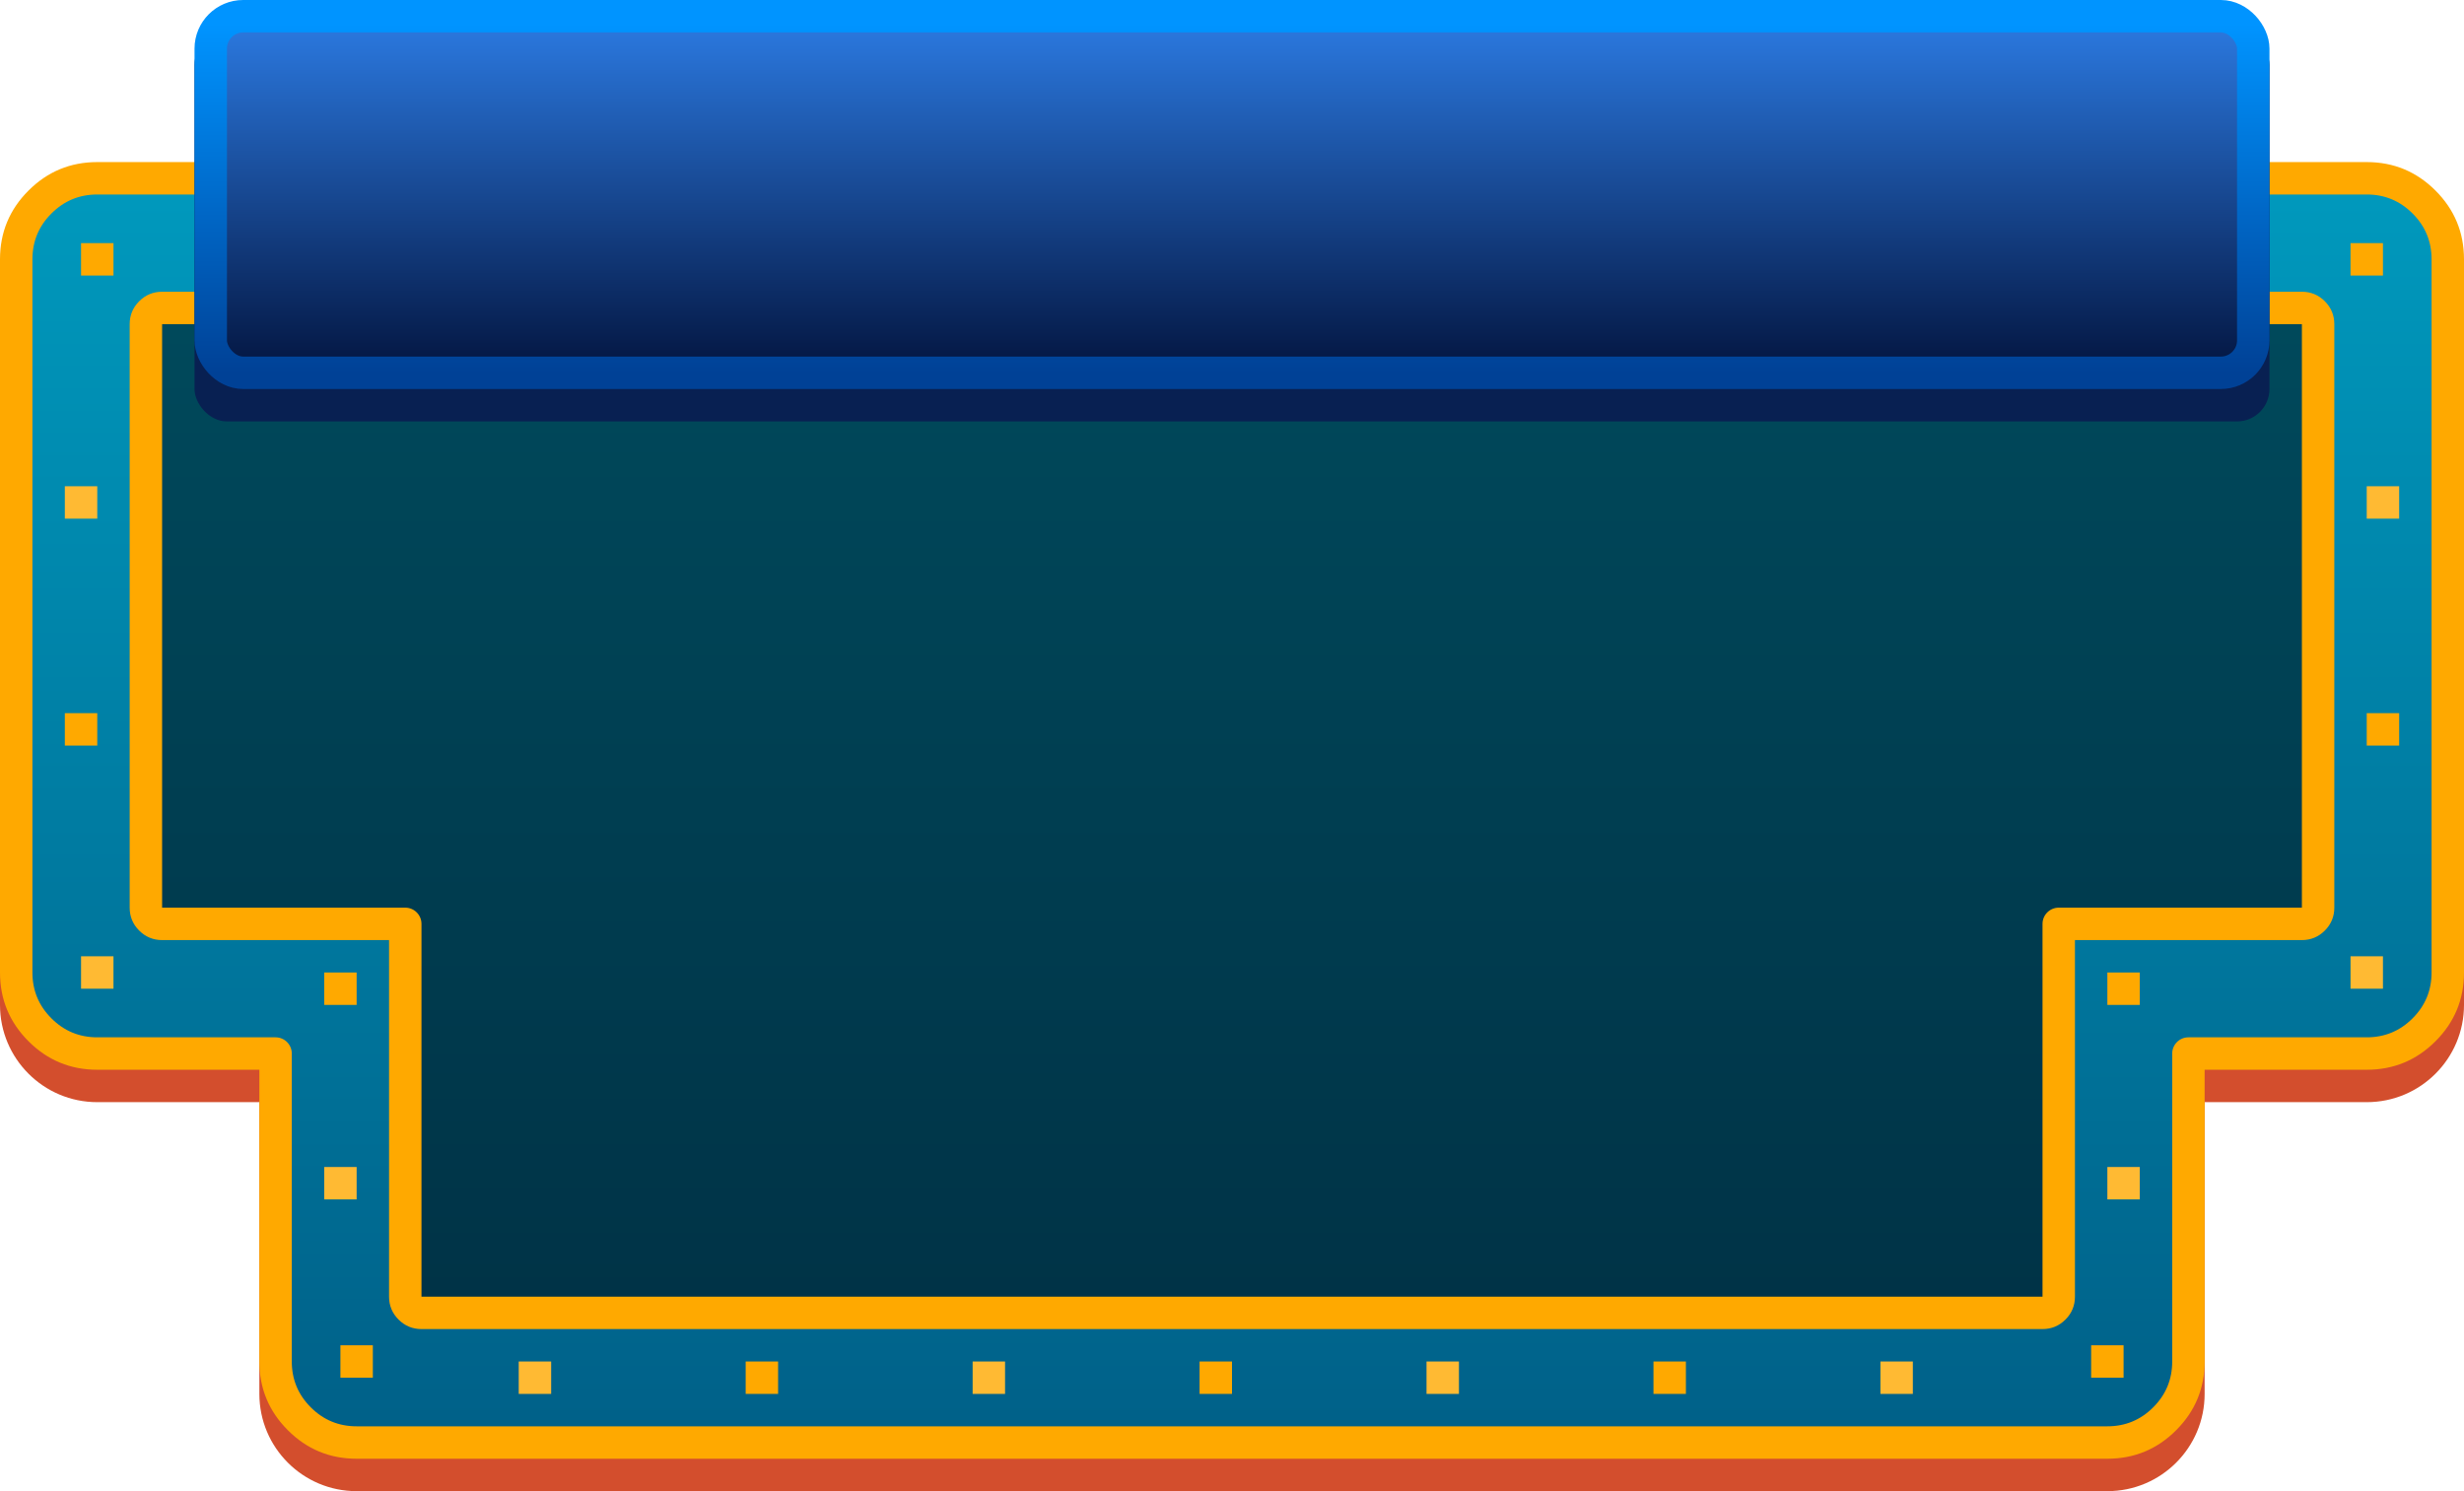 <?xml version="1.0" encoding="UTF-8" standalone="no"?>
<!-- Created with Keyshape -->
<svg xmlns="http://www.w3.org/2000/svg" width="76px" height="46px" viewBox="0 0 76 46">
    <style>
@keyframes a0_f { 0% { fill: #ffa900; animation-timing-function: cubic-bezier(0.42,0,0.58,1); } 12.5% { fill: #1dfafa; animation-timing-function: cubic-bezier(0.42,0,0.58,1); } 50% { fill: #ffffff; animation-timing-function: cubic-bezier(0.42,0,0.58,1); } 62.5% { fill: #ffa900; } 100% { fill: #ffa900; } }
@keyframes Combined-Shape-3_o { 0% { opacity: 0.5; } 12.5% { opacity: 0.25; } 25% { opacity: 0.5; } 37.5% { opacity: 0.25; } 50% { opacity: 0.5; } 62.5% { opacity: 0.25; } 75% { opacity: 0.5; } 87.5% { opacity: 0.25; } 100% { opacity: 0.25; } }
@keyframes a1_f { 0% { fill: #ffa900; animation-timing-function: cubic-bezier(0.42,0,0.58,1); } 12.5% { fill: #1dfafa; animation-timing-function: cubic-bezier(0.42,0,0.58,1); } 50% { fill: #ffffff; animation-timing-function: cubic-bezier(0.42,0,0.58,1); } 62.5% { fill: #ffa900; } 100% { fill: #ffa900; } }
@keyframes r-21_t { 0% { transform: translate(71.5px,0.5px) scale(1,1) translate(-0.5px,-0.5px); } 50% { transform: translate(71.5px,0.5px) scale(1,1) translate(-0.5px,-0.5px); animation-timing-function: cubic-bezier(0.42,0,0.58,1); } 62.5% { transform: translate(71.5px,0.5px) scale(1.5,1.5) translate(-0.5px,-0.5px); animation-timing-function: cubic-bezier(0.42,0,0.58,1); } 100% { transform: translate(71.5px,0.5px) scale(1.5,1.5) translate(-0.5px,-0.5px); } }
@keyframes r-21_f { 0% { fill: #ffba33; } 50% { fill: #ffba33; animation-timing-function: cubic-bezier(0.42,0,0.58,1); } 62.5% { fill: #ffffff; animation-timing-function: cubic-bezier(0.42,0,0.58,1); } 100% { fill: #ffffff; } }
@keyframes r-19_t { 0% { transform: translate(71px,15px) scale(1,1) translate(-0.5px,-0.5px); } 50% { transform: translate(71px,15px) scale(1,1) translate(-0.5px,-0.5px); animation-timing-function: cubic-bezier(0.42,0,0.58,1); } 62.5% { transform: translate(71px,15px) scale(1.5,1.5) translate(-0.5px,-0.5px); animation-timing-function: cubic-bezier(0.42,0,0.58,1); } 100% { transform: translate(71px,15px) scale(1.5,1.5) translate(-0.5px,-0.5px); } }
@keyframes r-19_f { 0% { fill: #ffba33; } 50% { fill: #ffba33; animation-timing-function: cubic-bezier(0.42,0,0.58,1); } 62.5% { fill: #ffffff; animation-timing-function: cubic-bezier(0.42,0,0.58,1); } 100% { fill: #ffffff; } }
@keyframes r-17_t { 0% { transform: translate(63.5px,21.5px) scale(1,1) translate(-0.5px,-0.5px); } 50% { transform: translate(63.5px,21.5px) scale(1,1) translate(-0.5px,-0.5px); animation-timing-function: cubic-bezier(0.42,0,0.58,1); } 62.5% { transform: translate(63.5px,21.5px) scale(1.5,1.5) translate(-0.5px,-0.5px); animation-timing-function: cubic-bezier(0.42,0,0.58,1); } 100% { transform: translate(63.5px,21.5px) scale(1.5,1.5) translate(-0.5px,-0.5px); } }
@keyframes r-17_f { 0% { fill: #ffba33; } 50% { fill: #ffba33; animation-timing-function: cubic-bezier(0.42,0,0.58,1); } 62.5% { fill: #ffffff; animation-timing-function: cubic-bezier(0.42,0,0.58,1); } 100% { fill: #ffffff; } }
@keyframes r-15_t { 0% { transform: translate(56.5px,27.5px) scale(1,1) translate(-0.5px,-0.5px); } 50% { transform: translate(56.5px,27.5px) scale(1,1) translate(-0.5px,-0.5px); animation-timing-function: cubic-bezier(0.42,0,0.58,1); } 62.5% { transform: translate(56.5px,27.5px) scale(1.5,1.5) translate(-0.5px,-0.5px); animation-timing-function: cubic-bezier(0.42,0,0.58,1); } 100% { transform: translate(56.5px,27.5px) scale(1.5,1.5) translate(-0.5px,-0.5px); } }
@keyframes r-15_f { 0% { fill: #ffba33; } 50% { fill: #ffba33; animation-timing-function: cubic-bezier(0.42,0,0.58,1); } 62.5% { fill: #ffffff; animation-timing-function: cubic-bezier(0.42,0,0.58,1); } 100% { fill: #ffffff; } }
@keyframes r-12_t { 0% { transform: translate(42.5px,27.5px) scale(1,1) translate(-0.5px,-0.5px); } 50% { transform: translate(42.5px,27.5px) scale(1,1) translate(-0.5px,-0.5px); animation-timing-function: cubic-bezier(0.42,0,0.58,1); } 62.5% { transform: translate(42.5px,27.5px) scale(1.5,1.5) translate(-0.5px,-0.5px); animation-timing-function: cubic-bezier(0.42,0,0.58,1); } 100% { transform: translate(42.5px,27.5px) scale(1.5,1.5) translate(-0.5px,-0.5px); } }
@keyframes r-12_f { 0% { fill: #ffba33; } 50% { fill: #ffba33; animation-timing-function: cubic-bezier(0.42,0,0.58,1); } 62.5% { fill: #ffffff; animation-timing-function: cubic-bezier(0.42,0,0.58,1); } 100% { fill: #ffffff; } }
@keyframes r-10_t { 0% { transform: translate(28.5px,27.5px) scale(1,1) translate(-0.5px,-0.5px); } 50% { transform: translate(28.5px,27.5px) scale(1,1) translate(-0.5px,-0.5px); animation-timing-function: cubic-bezier(0.42,0,0.58,1); } 62.5% { transform: translate(28.5px,27.5px) scale(1.5,1.5) translate(-0.5px,-0.5px); animation-timing-function: cubic-bezier(0.42,0,0.58,1); } 100% { transform: translate(28.5px,27.5px) scale(1.5,1.5) translate(-0.5px,-0.5px); } }
@keyframes r-10_f { 0% { fill: #ffba33; } 50% { fill: #ffba33; animation-timing-function: cubic-bezier(0.42,0,0.58,1); } 62.5% { fill: #ffffff; animation-timing-function: cubic-bezier(0.42,0,0.58,1); } 100% { fill: #ffffff; } }
@keyframes r-8_t { 0% { transform: translate(14.5px,27.5px) scale(1,1) translate(-0.5px,-0.5px); } 50% { transform: translate(14.5px,27.5px) scale(1,1) translate(-0.5px,-0.5px); animation-timing-function: cubic-bezier(0.42,0,0.58,1); } 62.5% { transform: translate(14.5px,27.5px) scale(1.5,1.5) translate(-0.5px,-0.5px); animation-timing-function: cubic-bezier(0.42,0,0.58,1); } 100% { transform: translate(14.5px,27.5px) scale(1.5,1.5) translate(-0.5px,-0.5px); } }
@keyframes r-8_f { 0% { fill: #ffba33; } 50% { fill: #ffba33; animation-timing-function: cubic-bezier(0.42,0,0.58,1); } 62.5% { fill: #ffffff; animation-timing-function: cubic-bezier(0.42,0,0.58,1); } 100% { fill: #ffffff; } }
@keyframes r-6_t { 0% { transform: translate(8.5px,21.5px) scale(1,1) translate(-0.5px,-0.5px); } 50% { transform: translate(8.5px,21.5px) scale(1,1) translate(-0.5px,-0.5px); animation-timing-function: cubic-bezier(0.42,0,0.58,1); } 62.5% { transform: translate(8.5px,21.5px) scale(1.5,1.5) translate(-0.5px,-0.5px); animation-timing-function: cubic-bezier(0.42,0,0.58,1); } 100% { transform: translate(8.5px,21.5px) scale(1.5,1.5) translate(-0.5px,-0.5px); } }
@keyframes r-6_f { 0% { fill: #ffba33; } 50% { fill: #ffba33; animation-timing-function: cubic-bezier(0.42,0,0.58,1); } 62.5% { fill: #ffffff; animation-timing-function: cubic-bezier(0.42,0,0.58,1); } 100% { fill: #ffffff; } }
@keyframes r-4_t { 0% { transform: translate(1px,15px) scale(1,1) translate(-0.5px,-0.5px); } 50% { transform: translate(1px,15px) scale(1,1) translate(-0.5px,-0.5px); animation-timing-function: cubic-bezier(0.42,0,0.58,1); } 62.5% { transform: translate(1px,15px) scale(1.5,1.5) translate(-0.5px,-0.5px); animation-timing-function: cubic-bezier(0.42,0,0.58,1); } 100% { transform: translate(1px,15px) scale(1.5,1.5) translate(-0.5px,-0.5px); } }
@keyframes r-4_f { 0% { fill: #ffba33; } 50% { fill: #ffba33; animation-timing-function: cubic-bezier(0.42,0,0.58,1); } 62.5% { fill: #ffffff; animation-timing-function: cubic-bezier(0.42,0,0.58,1); } 100% { fill: #ffffff; } }
@keyframes r-2_t { 0% { transform: translate(0.5px,0.5px) scale(1,1) translate(-0.5px,-0.5px); } 50% { transform: translate(0.5px,0.5px) scale(1,1) translate(-0.5px,-0.5px); animation-timing-function: cubic-bezier(0.42,0,0.58,1); } 62.5% { transform: translate(0.5px,0.5px) scale(1.5,1.5) translate(-0.5px,-0.5px); animation-timing-function: cubic-bezier(0.42,0,0.58,1); } 100% { transform: translate(0.5px,0.5px) scale(1.5,1.5) translate(-0.5px,-0.5px); } }
@keyframes r-2_f { 0% { fill: #ffba33; } 50% { fill: #ffba33; animation-timing-function: cubic-bezier(0.42,0,0.58,1); } 62.5% { fill: #ffffff; animation-timing-function: cubic-bezier(0.42,0,0.58,1); } 100% { fill: #ffffff; } }
@keyframes r-22_t { 0% { transform: translate(71px,0.5px) scale(1,1) translate(-0.5px,-0.5px); animation-timing-function: cubic-bezier(0.42,0,0.58,1); } 12.5% { transform: translate(71px,0.5px) scale(1.5,1.5) translate(-0.5px,-0.5px); animation-timing-function: cubic-bezier(0.42,0,0.58,1); } 50% { transform: translate(71px,0.5px) scale(1.5,1.5) translate(-0.5px,-0.5px); animation-timing-function: cubic-bezier(0.42,0,0.58,1); } 62.5% { transform: translate(71px,0.5px) scale(1,1) translate(-0.5px,-0.5px); } 100% { transform: translate(71px,0.5px) scale(1,1) translate(-0.5px,-0.5px); } }
@keyframes r-22_f { 0% { fill: #ffa900; animation-timing-function: cubic-bezier(0.42,0,0.58,1); } 12.5% { fill: #ffffff; animation-timing-function: cubic-bezier(0.42,0,0.58,1); } 50% { fill: #ffffff; animation-timing-function: cubic-bezier(0.42,0,0.58,1); } 62.5% { fill: #ffa900; } 100% { fill: #ffa900; } }
@keyframes r-20_t { 0% { transform: translate(71.5px,15px) scale(1,1) translate(-0.5px,-0.5px); animation-timing-function: cubic-bezier(0.42,0,0.58,1); } 12.5% { transform: translate(71.5px,15px) scale(1.5,1.5) translate(-0.5px,-0.5px); animation-timing-function: cubic-bezier(0.42,0,0.58,1); } 50% { transform: translate(71.5px,15px) scale(1.5,1.5) translate(-0.5px,-0.5px); animation-timing-function: cubic-bezier(0.42,0,0.58,1); } 62.5% { transform: translate(71.5px,15px) scale(1,1) translate(-0.5px,-0.5px); } 100% { transform: translate(71.5px,15px) scale(1,1) translate(-0.5px,-0.5px); } }
@keyframes r-20_f { 0% { fill: #ffa900; animation-timing-function: cubic-bezier(0.42,0,0.58,1); } 12.5% { fill: #ffffff; animation-timing-function: cubic-bezier(0.42,0,0.58,1); } 50% { fill: #ffffff; animation-timing-function: cubic-bezier(0.42,0,0.58,1); } 62.5% { fill: #ffa900; } 100% { fill: #ffa900; } }
@keyframes r-18_t { 0% { transform: translate(63.5px,23px) scale(1,1) translate(-0.5px,-0.5px); animation-timing-function: cubic-bezier(0.42,0,0.58,1); } 12.5% { transform: translate(63.5px,23px) scale(1.5,1.5) translate(-0.5px,-0.5px); animation-timing-function: cubic-bezier(0.42,0,0.58,1); } 50% { transform: translate(63.5px,23px) scale(1.5,1.5) translate(-0.5px,-0.5px); animation-timing-function: cubic-bezier(0.42,0,0.58,1); } 62.5% { transform: translate(63.5px,23px) scale(1,1) translate(-0.5px,-0.5px); } 100% { transform: translate(63.5px,23px) scale(1,1) translate(-0.5px,-0.5px); } }
@keyframes r-18_f { 0% { fill: #ffa900; animation-timing-function: cubic-bezier(0.42,0,0.58,1); } 12.5% { fill: #ffffff; animation-timing-function: cubic-bezier(0.42,0,0.58,1); } 50% { fill: #ffffff; animation-timing-function: cubic-bezier(0.42,0,0.58,1); } 62.5% { fill: #ffa900; } 100% { fill: #ffa900; } }
@keyframes r-16_t { 0% { transform: translate(63px,34.5px) scale(1,1) translate(-0.5px,-0.5px); animation-timing-function: cubic-bezier(0.42,0,0.58,1); } 12.5% { transform: translate(63px,34.5px) scale(1.5,1.5) translate(-0.5px,-0.5px); animation-timing-function: cubic-bezier(0.42,0,0.58,1); } 50% { transform: translate(63px,34.5px) scale(1.5,1.5) translate(-0.5px,-0.5px); animation-timing-function: cubic-bezier(0.42,0,0.58,1); } 62.5% { transform: translate(63px,34.5px) scale(1,1) translate(-0.5px,-0.5px); } 100% { transform: translate(63px,34.5px) scale(1,1) translate(-0.5px,-0.5px); } }
@keyframes r-16_f { 0% { fill: #ffa900; animation-timing-function: cubic-bezier(0.42,0,0.58,1); } 12.5% { fill: #ffffff; animation-timing-function: cubic-bezier(0.42,0,0.58,1); } 50% { fill: #ffffff; animation-timing-function: cubic-bezier(0.42,0,0.58,1); } 62.5% { fill: #ffa900; } 100% { fill: #ffa900; } }
@keyframes r-14_t { 0% { transform: translate(49.5px,35px) scale(1,1) translate(-0.5px,-0.5px); animation-timing-function: cubic-bezier(0.42,0,0.58,1); } 12.5% { transform: translate(49.5px,35px) scale(1.5,1.5) translate(-0.5px,-0.5px); animation-timing-function: cubic-bezier(0.42,0,0.58,1); } 50% { transform: translate(49.5px,35px) scale(1.5,1.5) translate(-0.5px,-0.5px); animation-timing-function: cubic-bezier(0.42,0,0.58,1); } 62.5% { transform: translate(49.5px,35px) scale(1,1) translate(-0.5px,-0.5px); } 100% { transform: translate(49.5px,35px) scale(1,1) translate(-0.5px,-0.5px); } }
@keyframes r-14_f { 0% { fill: #ffa900; animation-timing-function: cubic-bezier(0.42,0,0.58,1); } 12.5% { fill: #ffffff; animation-timing-function: cubic-bezier(0.42,0,0.58,1); } 50% { fill: #ffffff; animation-timing-function: cubic-bezier(0.42,0,0.58,1); } 62.5% { fill: #ffa900; } 100% { fill: #ffa900; } }
@keyframes r-11_t { 0% { transform: translate(35.5px,35px) scale(1,1) translate(-0.5px,-0.5px); animation-timing-function: cubic-bezier(0.42,0,0.58,1); } 12.5% { transform: translate(35.5px,35px) scale(1.5,1.5) translate(-0.5px,-0.5px); animation-timing-function: cubic-bezier(0.42,0,0.58,1); } 50% { transform: translate(35.5px,35px) scale(1.5,1.5) translate(-0.5px,-0.5px); animation-timing-function: cubic-bezier(0.42,0,0.58,1); } 62.5% { transform: translate(35.5px,35px) scale(1,1) translate(-0.5px,-0.5px); } 100% { transform: translate(35.5px,35px) scale(1,1) translate(-0.5px,-0.5px); } }
@keyframes r-11_f { 0% { fill: #ffa900; animation-timing-function: cubic-bezier(0.42,0,0.58,1); } 12.5% { fill: #ffffff; animation-timing-function: cubic-bezier(0.42,0,0.58,1); } 50% { fill: #ffffff; animation-timing-function: cubic-bezier(0.42,0,0.58,1); } 62.5% { fill: #ffa900; } 100% { fill: #ffa900; } }
@keyframes r-9_t { 0% { transform: translate(21.5px,35px) scale(1,1) translate(-0.5px,-0.5px); animation-timing-function: cubic-bezier(0.42,0,0.58,1); } 12.5% { transform: translate(21.5px,35px) scale(1.5,1.5) translate(-0.5px,-0.5px); animation-timing-function: cubic-bezier(0.42,0,0.58,1); } 50% { transform: translate(21.5px,35px) scale(1.5,1.5) translate(-0.5px,-0.5px); animation-timing-function: cubic-bezier(0.42,0,0.58,1); } 62.5% { transform: translate(21.5px,35px) scale(1,1) translate(-0.5px,-0.5px); } 100% { transform: translate(21.5px,35px) scale(1,1) translate(-0.5px,-0.5px); } }
@keyframes r-9_f { 0% { fill: #ffa900; animation-timing-function: cubic-bezier(0.42,0,0.58,1); } 12.5% { fill: #ffffff; animation-timing-function: cubic-bezier(0.42,0,0.58,1); } 50% { fill: #ffffff; animation-timing-function: cubic-bezier(0.42,0,0.58,1); } 62.5% { fill: #ffa900; } 100% { fill: #ffa900; } }
@keyframes r-7_t { 0% { transform: translate(9px,34.5px) scale(1,1) translate(-0.5px,-0.5px); animation-timing-function: cubic-bezier(0.42,0,0.58,1); } 12.5% { transform: translate(9px,34.5px) scale(1.5,1.5) translate(-0.5px,-0.5px); animation-timing-function: cubic-bezier(0.42,0,0.58,1); } 50% { transform: translate(9px,34.5px) scale(1.5,1.5) translate(-0.5px,-0.5px); animation-timing-function: cubic-bezier(0.42,0,0.58,1); } 62.5% { transform: translate(9px,34.5px) scale(1,1) translate(-0.5px,-0.5px); } 100% { transform: translate(9px,34.5px) scale(1,1) translate(-0.5px,-0.5px); } }
@keyframes r-7_f { 0% { fill: #ffa900; animation-timing-function: cubic-bezier(0.42,0,0.58,1); } 12.5% { fill: #ffffff; animation-timing-function: cubic-bezier(0.42,0,0.58,1); } 50% { fill: #ffffff; animation-timing-function: cubic-bezier(0.42,0,0.58,1); } 62.5% { fill: #ffa900; } 100% { fill: #ffa900; } }
@keyframes r-5_t { 0% { transform: translate(8.5px,23px) scale(1,1) translate(-0.5px,-0.5px); animation-timing-function: cubic-bezier(0.42,0,0.58,1); } 12.5% { transform: translate(8.5px,23px) scale(1.5,1.5) translate(-0.5px,-0.5px); animation-timing-function: cubic-bezier(0.42,0,0.58,1); } 50% { transform: translate(8.5px,23px) scale(1.5,1.5) translate(-0.5px,-0.5px); animation-timing-function: cubic-bezier(0.42,0,0.58,1); } 62.5% { transform: translate(8.5px,23px) scale(1,1) translate(-0.5px,-0.5px); } 100% { transform: translate(8.5px,23px) scale(1,1) translate(-0.5px,-0.5px); } }
@keyframes r-5_f { 0% { fill: #ffa900; animation-timing-function: cubic-bezier(0.42,0,0.58,1); } 12.5% { fill: #ffffff; animation-timing-function: cubic-bezier(0.42,0,0.58,1); } 50% { fill: #ffffff; animation-timing-function: cubic-bezier(0.42,0,0.58,1); } 62.5% { fill: #ffa900; } 100% { fill: #ffa900; } }
@keyframes r-3_t { 0% { transform: translate(0.5px,15px) scale(1,1) translate(-0.5px,-0.5px); animation-timing-function: cubic-bezier(0.42,0,0.58,1); } 12.5% { transform: translate(0.5px,15px) scale(1.5,1.5) translate(-0.5px,-0.5px); animation-timing-function: cubic-bezier(0.42,0,0.58,1); } 50% { transform: translate(0.5px,15px) scale(1.5,1.5) translate(-0.5px,-0.5px); animation-timing-function: cubic-bezier(0.42,0,0.58,1); } 62.5% { transform: translate(0.5px,15px) scale(1,1) translate(-0.5px,-0.5px); } 100% { transform: translate(0.5px,15px) scale(1,1) translate(-0.5px,-0.5px); } }
@keyframes r-3_f { 0% { fill: #ffa900; animation-timing-function: cubic-bezier(0.42,0,0.58,1); } 12.5% { fill: #ffffff; animation-timing-function: cubic-bezier(0.42,0,0.58,1); } 50% { fill: #ffffff; animation-timing-function: cubic-bezier(0.42,0,0.58,1); } 62.5% { fill: #ffa900; } 100% { fill: #ffa900; } }
@keyframes r-1_t { 0% { transform: translate(1px,0.5px) scale(1,1) translate(-0.5px,-0.5px); animation-timing-function: cubic-bezier(0.42,0,0.58,1); } 12.5% { transform: translate(1px,0.5px) scale(1.5,1.5) translate(-0.5px,-0.5px); animation-timing-function: cubic-bezier(0.42,0,0.58,1); } 50% { transform: translate(1px,0.5px) scale(1.5,1.5) translate(-0.5px,-0.5px); animation-timing-function: cubic-bezier(0.42,0,0.58,1); } 62.5% { transform: translate(1px,0.5px) scale(1,1) translate(-0.5px,-0.5px); } 100% { transform: translate(1px,0.5px) scale(1,1) translate(-0.5px,-0.5px); } }
@keyframes r-1_f { 0% { fill: #ffa900; animation-timing-function: cubic-bezier(0.42,0,0.58,1); } 12.5% { fill: #ffffff; animation-timing-function: cubic-bezier(0.42,0,0.58,1); } 50% { fill: #ffffff; animation-timing-function: cubic-bezier(0.42,0,0.58,1); } 62.5% { fill: #ffa900; } 100% { fill: #ffa900; } }
    </style>
    <title>Jackpot_Gold_Mob_76x46</title>
    <desc>Created with Sketch.</desc>
    <defs>
        <filter id="filter-5" x="-3.2%" y="-10.0%" width="106.5%" height="140.0%" filterUnits="objectBoundingBox">
            <feOffset dx="0" dy="1" in="SourceAlpha" result="shadowOffsetOuter1"/>
            <feGaussianBlur stdDeviation="0.5" in="shadowOffsetOuter1" result="shadowBlurOuter1"/>
            <feColorMatrix values="0 0 0 0 0   0 0 0 0 0   0 0 0 0 0  0 0 0 0.5 0" type="matrix" in="shadowBlurOuter1"/>
        </filter>
        <filter id="filter-7" x="-4.2%" y="-9.1%" width="108.3%" height="136.4%" filterUnits="objectBoundingBox">
            <feOffset dx="0" dy="1" in="SourceAlpha" result="shadowOffsetOuter1"/>
            <feGaussianBlur stdDeviation="0.5" in="shadowOffsetOuter1" result="shadowBlurOuter1"/>
            <feColorMatrix values="0 0 0 0 0   0 0 0 0 0   0 0 0 0 0  0 0 0 0.5 0" type="matrix" in="shadowBlurOuter1"/>
        </filter>
        <filter id="filter-9" x="-2.6%" y="-7.7%" width="105.3%" height="130.8%" filterUnits="objectBoundingBox">
            <feOffset dx="0" dy="1" in="SourceAlpha" result="shadowOffsetOuter1"/>
            <feGaussianBlur stdDeviation="0.5" in="shadowOffsetOuter1" result="shadowBlurOuter1"/>
            <feColorMatrix values="0 0 0 0 0.996   0 0 0 0 0.682   0 0 0 0 0.024  0 0 0 0.564 0" type="matrix" in="shadowBlurOuter1"/>
        </filter>
        <linearGradient id="Gradient-0" x1="0.5" y1="0" x2="0.5" y2="1">
            <stop offset="0" stop-color="#0099bd"/>
            <stop offset="1" stop-color="#006088"/>
        </linearGradient>
        <linearGradient id="Gradient-1" x1="0.5" y1="0" x2="0.5" y2="1">
            <stop offset="0.022" stop-color="#0094ff"/>
            <stop offset="1" stop-color="#004196"/>
        </linearGradient>
        <linearGradient id="Gradient-2" x1="0.5" y1="0" x2="0.5" y2="1">
            <stop offset="0" stop-color="#2c7be3"/>
            <stop offset="1" stop-color="#031540"/>
        </linearGradient>
    </defs>
    <g transform="translate(38,23.25) translate(-38,-22.75)">
        <g id="Jackpot_Platinum_Mob" transform="translate(0,-0.5)">
            <path id="Combined-Shape" d="M73,6C74.657,6,76,7.343,76,9L76,31C76,32.657,74.657,34,73,34L68,34L68,43C68,44.657,66.657,46,65,46L11,46C9.343,46,8,44.657,8,43L8,34L3,34C1.343,34,0,32.657,0,31L0,9C0,7.343,1.343,6,3,6L73,6Z" fill="#D34E2D"/>
            <path id="Combined-Shape-2" d="M73,5.5L3,5.5C1.619,5.5,0.5,6.619,0.5,8L0.5,30C0.5,31.381,1.619,32.5,3,32.5L8.5,32.5L8.5,42C8.5,43.381,9.619,44.5,11,44.5L65,44.5C66.381,44.5,67.5,43.381,67.5,42L67.5,32.5L73,32.5C74.381,32.5,75.5,31.381,75.5,30L75.5,8C75.5,6.619,74.381,5.5,73,5.5Z" stroke="none" fill="url(#Gradient-0)" stroke-linejoin="round" stroke-width="1" stroke-opacity="1" stroke-miterlimit="4" stroke-linecap="butt" stroke-dasharray="none" stroke-dashoffset="0"/>
            <path d="M75.121,5.879C74.535,5.293,73.828,5,73,5L3,5C2.172,5,1.464,5.293,0.879,5.879C0.293,6.464,0,7.172,0,8L0,30C0,30.828,0.293,31.535,0.879,32.121C1.464,32.707,2.172,33,3,33L8,33L8,42C8,42.828,8.293,43.535,8.879,44.121C9.464,44.707,10.172,45,11,45L65,45C65.828,45,66.535,44.707,67.121,44.121C67.707,43.535,68,42.828,68,42L68,33L73,33C73.828,33,74.535,32.707,75.121,32.121C75.707,31.535,76,30.828,76,30L76,8C76,7.172,75.707,6.464,75.121,5.879ZM3,6L73,6C73.552,6,74.024,6.195,74.414,6.586C74.805,6.976,75,7.448,75,8L75,30C75,30.552,74.805,31.024,74.414,31.414C74.024,31.805,73.552,32,73,32L67.5,32C67.224,32,67,32.224,67,32.5L67,42C67,42.552,66.805,43.024,66.414,43.414C66.024,43.805,65.552,44,65,44L11,44C10.448,44,9.976,43.805,9.586,43.414C9.195,43.024,9,42.552,9,42L9,32.5C9,32.224,8.776,32,8.5,32L3,32C2.448,32,1.976,31.805,1.586,31.414C1.195,31.024,1,30.552,1,30L1,8C1,7.448,1.195,6.976,1.586,6.586C1.976,6.195,2.448,6,3,6Z" fill="#ffa900" stroke="none" fill-rule="evenodd" fill-opacity="1" style="animation: 0.8s linear infinite both a0_f;"/>
            <path id="Combined-Shape-3" d="M71,9.5L5,9.5C4.724,9.5,4.5,9.724,4.5,10L4.5,28C4.5,28.276,4.724,28.5,5,28.5L12.5,28.5L12.5,40C12.5,40.276,12.724,40.5,13,40.5L63,40.5C63.276,40.5,63.5,40.276,63.5,40L63.5,28.5L71,28.5C71.276,28.5,71.5,28.276,71.5,28L71.5,10C71.5,9.724,71.276,9.5,71,9.5Z" stroke-opacity="1" stroke="none" fill-opacity="1" fill="#000000" stroke-linejoin="round" stroke-width="1" stroke-miterlimit="4" stroke-linecap="butt" stroke-dasharray="none" stroke-dashoffset="0" opacity="0.5" style="animation: 0.8s linear infinite both Combined-Shape-3_o;"/>
            <path d="M71.707,9.293C71.512,9.098,71.276,9,71,9L5,9C4.724,9,4.488,9.098,4.293,9.293C4.098,9.488,4,9.724,4,10L4,28C4,28.276,4.098,28.512,4.293,28.707C4.488,28.902,4.724,29,5,29L12,29L12,40C12,40.276,12.098,40.512,12.293,40.707C12.488,40.902,12.724,41,13,41L63,41C63.276,41,63.512,40.902,63.707,40.707C63.902,40.512,64,40.276,64,40L64,29L71,29C71.276,29,71.512,28.902,71.707,28.707C71.902,28.512,72,28.276,72,28L72,10C72,9.724,71.902,9.488,71.707,9.293ZM5,10L71,10L71,28L63.5,28C63.224,28,63,28.224,63,28.5L63,40L13,40L13,28.5C13,28.224,12.776,28,12.5,28L5,28Z" fill="#ffa900" fill-opacity="1" stroke="none" fill-rule="evenodd" style="animation: 0.8s linear infinite both a1_f;"/>
            <rect id="Rectangle" fill="#082052" width="64" height="12" rx="1" transform="translate(0,0) translate(6,1)"/>
            <rect id="Rectangle-Copy-3" stroke="url(#Gradient-1)" fill="url(#Gradient-2)" width="63" height="11" rx="1" transform="translate(0,0) translate(6.5,0.5)"/>
            <g id="Lamps" transform="translate(38,25.25) translate(-36,-17.75)">
                <g transform="translate(36,21.5) translate(-36,-14)">
                    <rect id="r-21" fill="#ffba33" width="1" height="1" transform="translate(71.5,0.5) translate(-0.5,-0.5)" style="animation: 0.8s linear infinite both r-21_t, 0.8s linear infinite both r-21_f;"/>
                    <rect id="r-19" fill="#ffba33" width="1" height="1" transform="translate(71,15) translate(-0.5,-0.5)" style="animation: 0.8s linear infinite both r-19_t, 0.8s linear infinite both r-19_f;"/>
                    <rect id="r-17" fill="#ffba33" width="1" height="1" transform="translate(63.5,21.5) translate(-0.5,-0.5)" style="animation: 0.8s linear infinite both r-17_t, 0.8s linear infinite both r-17_f;"/>
                    <rect id="r-15" fill="#ffba33" width="1" height="1" transform="translate(56.5,27.5) translate(-0.5,-0.5)" style="animation: 0.8s linear infinite both r-15_t, 0.8s linear infinite both r-15_f;"/>
                    <rect id="r-12" fill="#ffba33" width="1" height="1" transform="translate(42.5,27.5) translate(-0.5,-0.5)" style="animation: 0.8s linear infinite both r-12_t, 0.8s linear infinite both r-12_f;"/>
                    <rect id="r-10" fill="#ffba33" width="1" height="1" transform="translate(28.5,27.5) translate(-0.5,-0.5)" style="animation: 0.8s linear infinite both r-10_t, 0.8s linear infinite both r-10_f;"/>
                    <rect id="r-8" fill="#ffba33" width="1" height="1" transform="translate(14.5,27.5) translate(-0.5,-0.5)" style="animation: 0.8s linear infinite both r-8_t, 0.8s linear infinite both r-8_f;"/>
                    <rect id="r-6" fill="#ffba33" width="1" height="1" transform="translate(8.5,21.5) translate(-0.5,-0.5)" style="animation: 0.8s linear infinite both r-6_t, 0.8s linear infinite both r-6_f;"/>
                    <rect id="r-4" fill="#ffba33" width="1" height="1" transform="translate(1,15) translate(-0.5,-0.5)" style="animation: 0.8s linear infinite both r-4_t, 0.8s linear infinite both r-4_f;"/>
                    <rect id="r-2" fill="#ffba33" width="1" height="1" stroke-width="1" transform="translate(0.5,0.5) translate(-0.5,-0.5)" style="animation: 0.8s linear infinite both r-2_t, 0.8s linear infinite both r-2_f;"/>
                </g>
                <g transform="translate(36,17.75) translate(-36,-17.75)">
                    <rect id="r-22" fill="#ffa900" width="1" height="1" transform="translate(71,0.5) translate(-0.5,-0.5)" style="animation: 0.8s linear infinite both r-22_t, 0.8s linear infinite both r-22_f;"/>
                    <rect id="r-20" fill="#ffa900" width="1" height="1" transform="translate(71.5,15) translate(-0.5,-0.5)" style="animation: 0.8s linear infinite both r-20_t, 0.8s linear infinite both r-20_f;"/>
                    <rect id="r-18" fill="#ffa900" width="1" height="1" transform="translate(63.5,23) translate(-0.5,-0.5)" style="animation: 0.8s linear infinite both r-18_t, 0.8s linear infinite both r-18_f;"/>
                    <rect id="r-16" fill="#ffa900" width="1" height="1" transform="translate(63,34.5) translate(-0.5,-0.5)" style="animation: 0.8s linear infinite both r-16_t, 0.8s linear infinite both r-16_f;"/>
                    <rect id="r-14" fill="#ffa900" width="1" height="1" transform="translate(49.5,35) translate(-0.5,-0.5)" style="animation: 0.8s linear infinite both r-14_t, 0.8s linear infinite both r-14_f;"/>
                    <rect id="r-11" fill="#ffa900" width="1" height="1" transform="translate(35.5,35) translate(-0.5,-0.5)" style="animation: 0.8s linear infinite both r-11_t, 0.8s linear infinite both r-11_f;"/>
                    <rect id="r-9" fill="#ffa900" width="1" height="1" transform="translate(21.5,35) translate(-0.5,-0.5)" style="animation: 0.8s linear infinite both r-9_t, 0.8s linear infinite both r-9_f;"/>
                    <rect id="r-7" fill="#ffa900" width="1" height="1" transform="translate(9,34.5) translate(-0.5,-0.5)" style="animation: 0.8s linear infinite both r-7_t, 0.8s linear infinite both r-7_f;"/>
                    <rect id="r-5" fill="#ffa900" width="1" height="1" transform="translate(8.5,23) translate(-0.5,-0.5)" style="animation: 0.8s linear infinite both r-5_t, 0.8s linear infinite both r-5_f;"/>
                    <rect id="r-3" fill="#ffa900" width="1" height="1" transform="translate(0.5,15) translate(-0.5,-0.5)" style="animation: 0.8s linear infinite both r-3_t, 0.8s linear infinite both r-3_f;"/>
                    <rect id="r-1" fill="#ffa900" width="1" height="1" stroke="none" transform="translate(1,0.5) translate(-0.5,-0.5)" style="animation: 0.8s linear infinite both r-1_t, 0.8s linear infinite both r-1_f;"/>
                </g>
            </g>
        </g>
    </g>
</svg>
